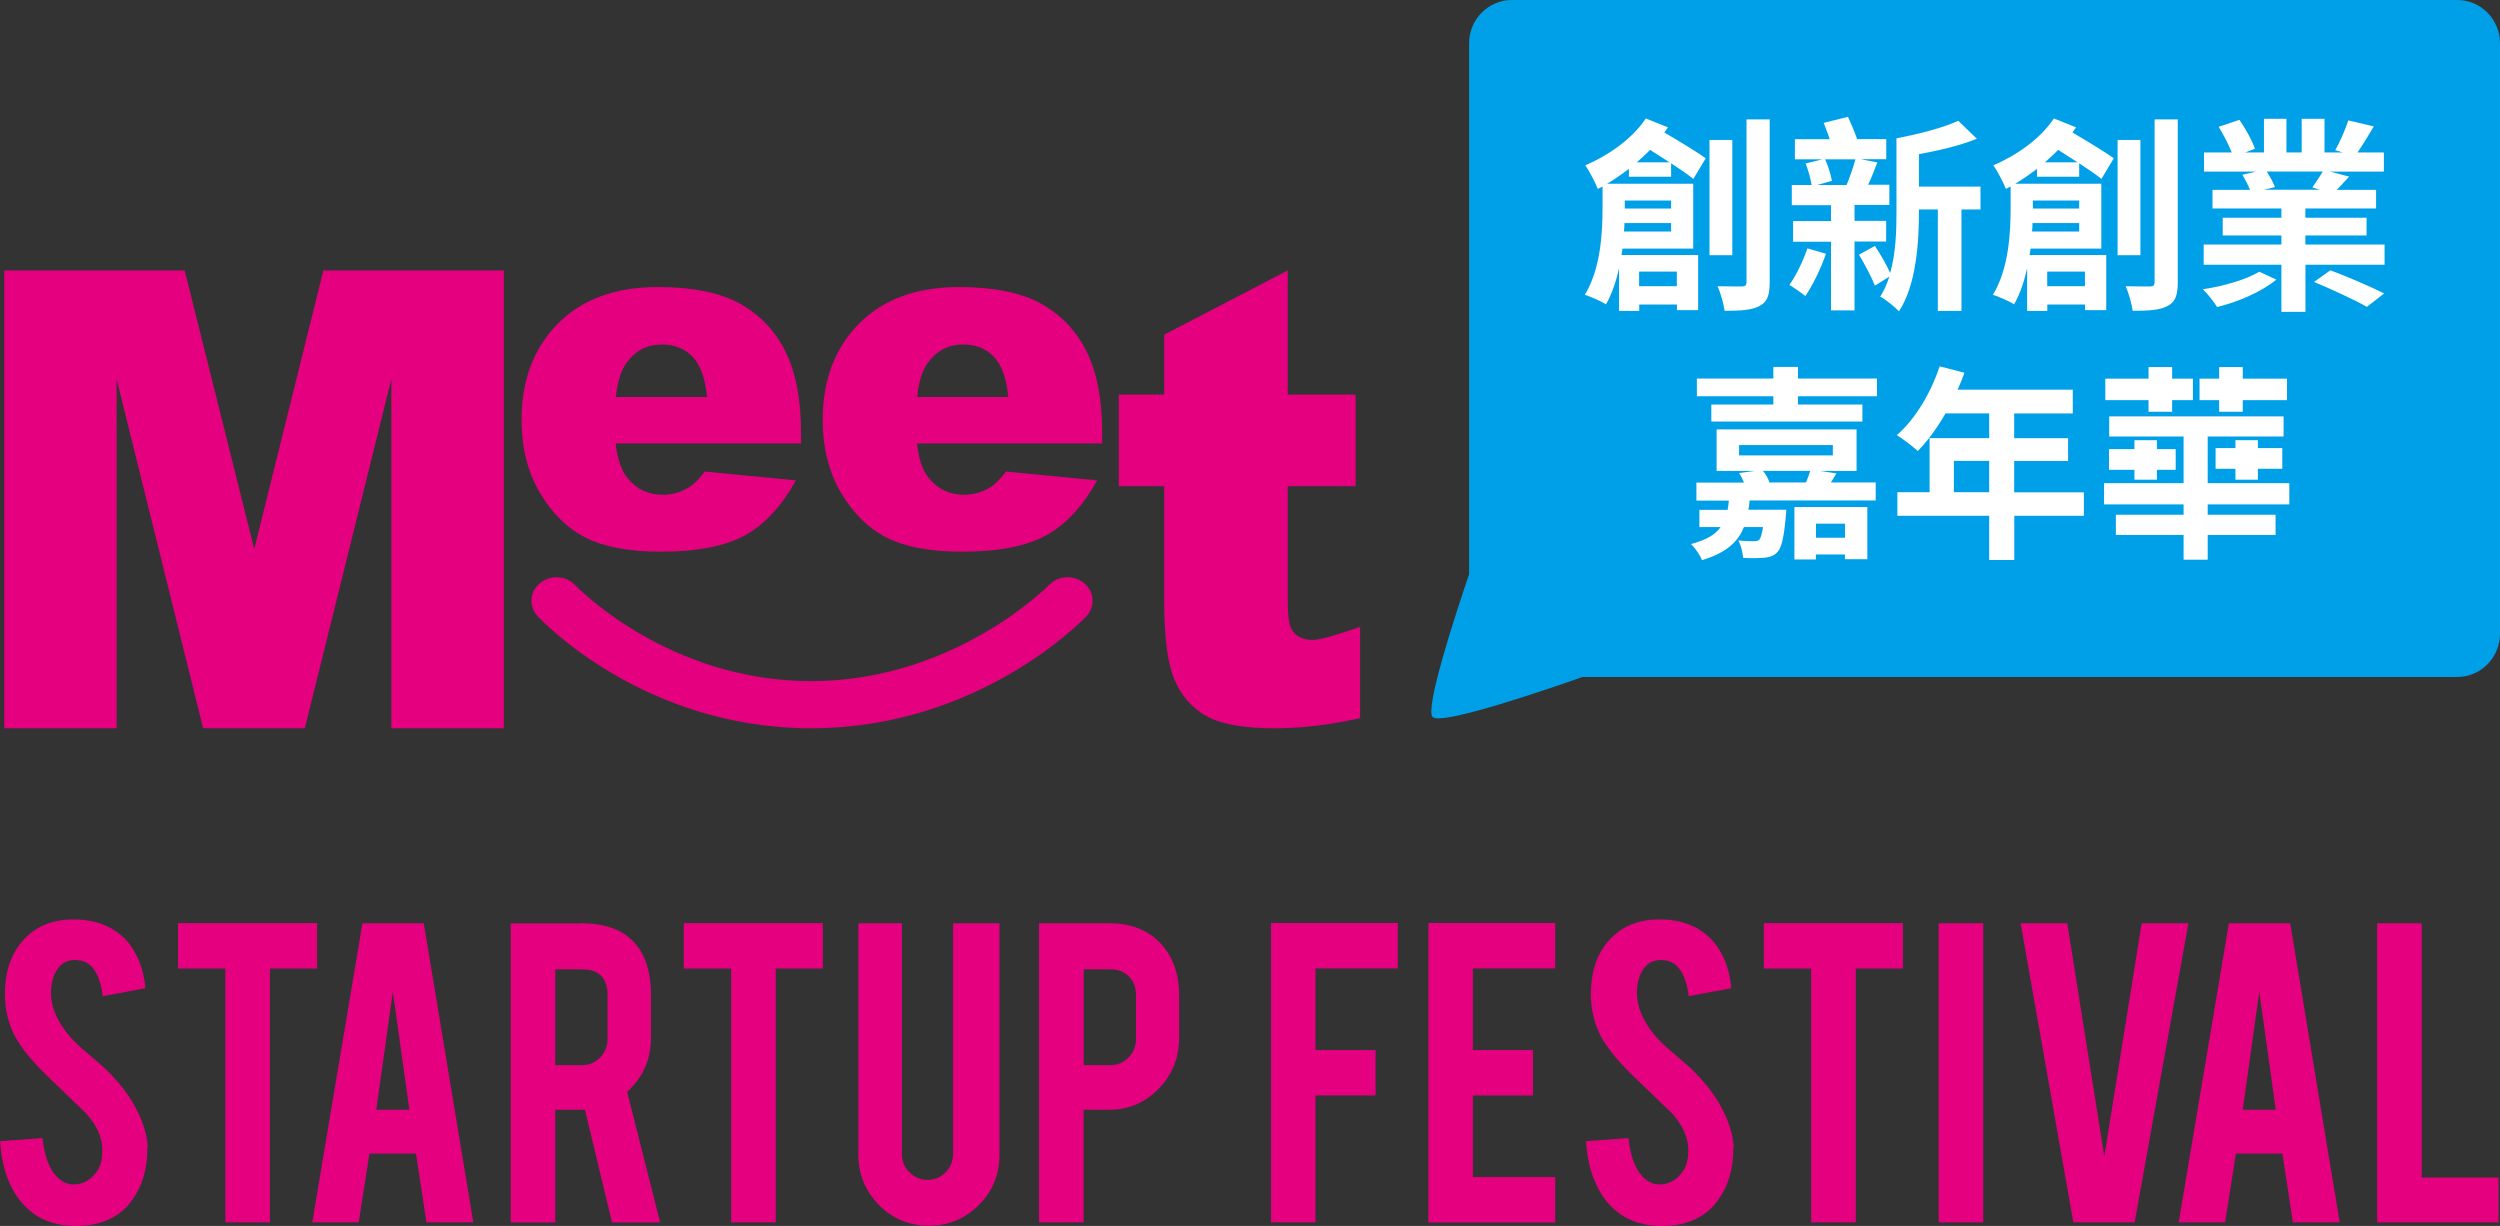 <svg width="104" height="51" viewBox="0 0 104 51" fill="none" xmlns="http://www.w3.org/2000/svg">
<rect x="0" y="0" width="104" height="51" fill="#333333" stroke="none"/>
<g clip-path="url(#clip0_180_43)">
<path d="M53.571 11.25V16.414H56.394V20.225H53.571V25.036C53.571 25.616 53.623 25.997 53.733 26.186C53.9 26.476 54.196 26.621 54.615 26.621C54.992 26.621 55.903 26.302 56.58 26.08V29.876C55.312 30.157 54.129 30.297 53.027 30.297C51.749 30.297 50.81 30.132 50.204 29.799C49.599 29.466 49.151 28.963 48.864 28.287C48.573 27.611 48.43 26.514 48.43 24.998V20.225H46.542V16.414H48.43V13.921L53.571 11.25Z" fill="#E4007F"/>
<path d="M13.452 11.25L10.577 22.838L7.682 11.25H0.176V30.297H4.85V15.771L8.45 30.297H12.68L16.28 15.771V30.297H20.958V11.25H13.452Z" fill="#E4007F"/>
<path d="M33.328 18.448H25.612C25.684 19.095 25.851 19.578 26.113 19.897C26.485 20.351 26.971 20.583 27.567 20.583C27.944 20.583 28.307 20.486 28.645 20.283C28.855 20.157 29.079 19.935 29.318 19.616L33.109 19.984C32.527 21.041 31.831 21.8 31.011 22.259C30.19 22.718 29.017 22.95 27.486 22.95C26.156 22.95 25.112 22.751 24.349 22.36C23.586 21.969 22.956 21.341 22.451 20.486C21.95 19.631 21.697 18.621 21.697 17.467C21.697 15.82 22.198 14.486 23.204 13.467C24.21 12.448 25.598 11.941 27.367 11.941C28.803 11.941 29.938 12.168 30.772 12.627C31.602 13.086 32.236 13.747 32.67 14.612C33.104 15.477 33.323 16.607 33.323 17.998V18.452L33.328 18.448ZM29.413 16.515C29.337 15.733 29.136 15.177 28.812 14.839C28.488 14.501 28.059 14.332 27.529 14.332C26.919 14.332 26.428 14.588 26.065 15.095C25.832 15.414 25.684 15.887 25.622 16.515H29.413Z" fill="#E4007F"/>
<path d="M45.86 18.448H38.145C38.216 19.095 38.383 19.578 38.645 19.897C39.017 20.351 39.504 20.583 40.1 20.583C40.476 20.583 40.839 20.486 41.177 20.283C41.387 20.157 41.606 19.935 41.85 19.616L45.641 19.984C45.059 21.041 44.358 21.8 43.543 22.259C42.722 22.718 41.549 22.95 40.014 22.95C38.683 22.95 37.639 22.751 36.876 22.36C36.113 21.969 35.483 21.341 34.978 20.486C34.477 19.631 34.225 18.621 34.225 17.467C34.225 15.82 34.725 14.486 35.731 13.467C36.738 12.448 38.125 11.941 39.895 11.941C41.33 11.941 42.465 12.168 43.299 12.627C44.134 13.086 44.763 13.747 45.197 14.612C45.631 15.477 45.851 16.607 45.851 17.998V18.452L45.86 18.448ZM41.945 16.515C41.869 15.733 41.669 15.177 41.344 14.839C41.02 14.501 40.596 14.332 40.062 14.332C39.451 14.332 38.96 14.588 38.597 15.095C38.364 15.414 38.216 15.887 38.154 16.515H41.945Z" fill="#E4007F"/>
<path d="M33.738 30.297C26.79 30.297 22.546 25.828 22.37 25.64C21.988 25.234 22.031 24.616 22.465 24.259C22.894 23.901 23.552 23.94 23.934 24.346C23.996 24.413 27.782 28.335 33.743 28.335C39.704 28.335 43.6 24.375 43.638 24.336C44.024 23.935 44.678 23.901 45.107 24.263C45.531 24.626 45.569 25.244 45.188 25.645C45.007 25.833 40.686 30.297 33.743 30.297H33.738Z" fill="#E4007F"/>
<path d="M102.221 0H62.894C61.912 0 61.115 0.807 61.115 1.802V23.887C60.562 25.51 59.26 29.485 59.599 29.828C59.966 30.2 64.587 28.601 65.832 28.162H102.221C103.204 28.162 104 27.355 104 26.36V1.802C104 0.807 103.204 0 102.221 0Z" fill="#00A0E9"/>
<path d="M67.763 7.357V7.023C67.467 7.246 67.167 7.463 66.857 7.642H70.438V10.342H67.496C67.477 10.429 67.472 10.521 67.453 10.608H70.643V12.902H69.761V12.67H68.192V12.936H67.353V11.158C67.233 11.699 67.057 12.226 66.809 12.661C66.613 12.53 66.175 12.342 65.927 12.264C66.599 11.173 66.666 9.637 66.666 8.627V7.758L66.47 7.859C66.375 7.618 66.113 7.101 65.946 6.879C66.928 6.458 67.925 5.753 68.464 4.927L69.389 5.299C69.336 5.376 69.289 5.444 69.236 5.512C69.866 5.883 70.567 6.304 70.958 6.584L70.443 7.444C70.214 7.255 69.885 7.033 69.518 6.792V7.352H67.767L67.763 7.357ZM69.518 9.632V9.279H67.577C67.577 9.39 67.567 9.511 67.558 9.632H69.518ZM67.591 8.342V8.675H69.518V8.342H67.591ZM69.451 6.753C69.179 6.579 68.898 6.4 68.645 6.236C68.469 6.41 68.282 6.589 68.092 6.753H69.451ZM68.187 11.298V11.907H69.756V11.298H68.187ZM72.064 10.617H71.115V5.821H72.064V10.617ZM73.619 4.961V11.733C73.619 12.284 73.519 12.559 73.204 12.723C72.908 12.897 72.422 12.931 71.745 12.931C71.702 12.646 71.582 12.192 71.449 11.907C71.883 11.917 72.322 11.917 72.46 11.917C72.598 11.917 72.655 11.873 72.655 11.728V4.966H73.623L73.619 4.961Z" fill="white"/>
<path d="M75.96 10.555C75.75 11.173 75.402 11.878 75.102 12.318C74.949 12.187 74.625 11.965 74.439 11.854C74.725 11.448 75.006 10.864 75.188 10.332L75.96 10.555ZM77.148 10.057V12.912H76.17V10.057H74.592V9.197H76.17V8.535H74.539V7.695H75.364C75.321 7.439 75.221 7.067 75.116 6.801L75.812 6.627H74.668V5.792H76.118C76.041 5.56 75.946 5.318 75.865 5.111L76.876 4.859C77.004 5.144 77.157 5.497 77.257 5.787H78.469V6.623H77.41L78.097 6.758C77.968 7.086 77.844 7.42 77.715 7.685H78.597V8.526H77.148V9.188H78.464V10.047H77.148V10.057ZM75.927 6.627C76.055 6.912 76.165 7.279 76.208 7.521L75.598 7.695H76.819C76.947 7.386 77.1 6.946 77.186 6.627H75.932H75.927ZM82.384 8.714H81.597V12.936H80.614V8.714H79.828V8.816C79.828 10.081 79.718 11.849 78.998 12.95C78.826 12.772 78.43 12.443 78.216 12.342C78.378 12.091 78.502 11.81 78.597 11.506L77.996 11.883C77.863 11.54 77.572 10.989 77.334 10.593L77.996 10.231C78.225 10.574 78.488 11.028 78.631 11.356C78.869 10.53 78.893 9.603 78.893 8.811V5.753C79.818 5.579 80.843 5.314 81.463 5.024L82.236 5.772C81.54 6.057 80.657 6.26 79.828 6.415V7.763H82.388V8.709L82.384 8.714Z" fill="white"/>
<path d="M84.739 7.357V7.023C84.444 7.246 84.143 7.463 83.833 7.642H87.415V10.342H84.472C84.453 10.429 84.448 10.521 84.429 10.608H87.62V12.902H86.737V12.67H85.168V12.936H84.329V11.158C84.21 11.699 84.034 12.226 83.785 12.661C83.59 12.53 83.151 12.342 82.903 12.264C83.576 11.173 83.642 9.637 83.642 8.627V7.758L83.447 7.859C83.352 7.618 83.089 7.101 82.922 6.879C83.905 6.458 84.901 5.753 85.44 4.927L86.365 5.299C86.313 5.376 86.265 5.444 86.213 5.512C86.842 5.883 87.543 6.304 87.934 6.584L87.419 7.444C87.19 7.255 86.861 7.033 86.494 6.792V7.352H84.744L84.739 7.357ZM86.494 9.632V9.279H84.553C84.553 9.39 84.544 9.511 84.534 9.632H86.494ZM84.568 8.342V8.675H86.494V8.342H84.568ZM86.427 6.753C86.156 6.579 85.874 6.4 85.621 6.236C85.445 6.41 85.259 6.589 85.068 6.753H86.427ZM85.164 11.298V11.907H86.733V11.298H85.164ZM89.041 10.617H88.092V5.821H89.041V10.617ZM90.595 4.961V11.733C90.595 12.284 90.495 12.559 90.18 12.723C89.885 12.897 89.398 12.931 88.721 12.931C88.678 12.646 88.559 12.192 88.425 11.907C88.859 11.917 89.298 11.917 89.436 11.917C89.575 11.917 89.632 11.873 89.632 11.728V4.966H90.6L90.595 4.961Z" fill="white"/>
<path d="M94.701 11.627C94.124 12.115 93.108 12.564 92.231 12.772C92.102 12.559 91.84 12.221 91.635 12.033C92.484 11.912 93.466 11.622 93.986 11.303L94.696 11.632L94.701 11.627ZM99.198 10.173V11.013H95.907V12.975H94.906V11.013H91.673V10.173H94.906V9.796H92.465V9.057H94.906V8.671H92.04V7.898H93.6C93.523 7.7 93.394 7.458 93.285 7.27L93.852 7.139H91.687V6.342H92.841C92.713 6.014 92.493 5.603 92.298 5.275L93.161 4.985C93.413 5.347 93.695 5.859 93.805 6.188L93.399 6.342H94.181V4.942H95.116V6.342H95.75V4.942H96.699V6.342H97.453L97.147 6.246C97.343 5.903 97.572 5.376 97.691 5.009L98.75 5.26C98.511 5.656 98.282 6.043 98.073 6.342H99.169V7.139H96.928L97.724 7.347C97.538 7.555 97.357 7.743 97.209 7.898H98.845V8.671H95.903V9.057H98.449V9.796H95.903V10.173H99.193H99.198ZM94.3 7.139C94.434 7.352 94.572 7.603 94.639 7.782L94.181 7.893H96.499L96.194 7.796C96.327 7.598 96.508 7.342 96.628 7.135H94.3V7.139ZM96.947 11.245C97.634 11.501 98.635 11.931 99.179 12.207L98.463 12.767C97.972 12.482 96.98 12.028 96.265 11.728L96.942 11.245H96.947Z" fill="white"/>
<path d="M76.394 19.694C76.308 19.829 76.241 19.959 76.165 20.07H78.029V20.819H72.784C72.774 20.954 72.76 21.085 72.731 21.206H74.31C74.31 21.206 74.3 21.404 74.286 21.515C74.21 22.365 74.114 22.785 73.938 22.969C73.795 23.123 73.614 23.181 73.404 23.201C73.208 23.22 72.879 23.225 72.512 23.21C72.503 22.979 72.417 22.679 72.317 22.481C72.579 22.515 72.841 22.515 72.951 22.515C73.061 22.515 73.127 22.505 73.189 22.447C73.242 22.38 73.299 22.225 73.342 21.925H72.546C72.298 22.553 71.806 22.998 70.805 23.302C70.719 23.094 70.519 22.795 70.347 22.631C70.981 22.466 71.368 22.235 71.578 21.925H70.695V21.21H71.868C71.892 21.09 71.911 20.959 71.921 20.824H70.571V20.075H72.55C72.498 19.94 72.421 19.79 72.345 19.679L72.98 19.592H71.411V17.863H77.233V19.592H75.722L76.394 19.694ZM78.082 15.747V16.486H74.796V16.829H77.476V17.535H71.191V16.829H73.771V16.486H70.59V15.747H73.771V15.264H74.796V15.747H78.082ZM72.345 18.945H76.246V18.515H72.345V18.945ZM73.337 19.587C73.466 19.732 73.566 19.93 73.609 20.07H75.13C75.197 19.906 75.264 19.728 75.307 19.587H73.337ZM74.653 21.09H77.681V23.264H76.747V23.065H75.54V23.273H74.648V21.09H74.653ZM75.545 21.785V22.37H76.751V21.785H75.545Z" fill="white"/>
<path d="M86.695 21.457H83.795V23.297H82.751V21.457H78.931V20.476H80.271V18.225H82.751V17.196H80.934C80.586 17.805 80.18 18.356 79.78 18.762C79.584 18.588 79.15 18.245 78.907 18.1C79.67 17.448 80.323 16.346 80.691 15.24L81.716 15.506C81.64 15.747 81.544 15.979 81.435 16.211H86.227V17.201H83.79V18.23H86.032V19.177H83.79V20.481H86.69V21.462L86.695 21.457ZM82.751 20.476V19.172H81.282V20.476H82.751Z" fill="white"/>
<path d="M91.84 20.983V21.413H94.663V22.254H91.84V23.283H90.838V22.254H88.02V21.413H90.838V20.983H87.529V20.1H90.838V18.158H87.743V17.322H94.997V18.158H91.84V20.1H95.235V20.983H91.84ZM89.379 16.646H87.581V15.752H89.379V15.269H90.361V15.752H91.225V16.646H90.361V17.129H89.379V16.646ZM89.727 18.312V18.684H90.509V19.544H89.727V19.955H88.793V19.544H87.734V18.684H88.793V18.312H89.727ZM92.317 16.646H91.501V15.752H92.317V15.269H93.299V15.752H95.14V16.646H93.299V17.129H92.317V16.646ZM92.994 19.955V19.501H92.169V18.641H92.994V18.312H93.928V18.641H94.944V19.501H93.928V19.955H92.994Z" fill="white"/>
<path d="M6.128 47.749C6.142 48.619 5.918 49.358 5.46 49.976C5.16 50.391 4.735 50.686 4.187 50.86C3.891 50.952 3.548 51 3.157 51C2.432 51 1.831 50.816 1.354 50.454C0.954 50.155 0.639 49.749 0.41 49.237C0.177 48.725 0.043 48.136 0.005 47.474L1.769 47.343C1.846 48.068 2.036 48.594 2.337 48.923C2.561 49.169 2.814 49.285 3.1 49.271C3.505 49.256 3.829 49.053 4.073 48.662C4.197 48.469 4.259 48.194 4.259 47.836C4.259 47.319 4.025 46.807 3.562 46.295C3.195 45.943 2.647 45.416 1.917 44.715C1.302 44.112 0.868 43.571 0.615 43.097C0.339 42.561 0.205 41.977 0.205 41.349C0.205 40.214 0.582 39.359 1.331 38.774C1.793 38.422 2.37 38.248 3.057 38.248C3.744 38.248 4.282 38.397 4.754 38.697C5.122 38.929 5.417 39.252 5.641 39.672C5.866 40.088 6.004 40.571 6.047 41.112L4.273 41.441C4.22 40.928 4.077 40.532 3.844 40.247C3.672 40.044 3.429 39.938 3.109 39.938C2.771 39.938 2.513 40.093 2.337 40.397C2.194 40.644 2.122 40.948 2.122 41.31C2.122 41.88 2.365 42.46 2.847 43.049C3.028 43.276 3.305 43.537 3.672 43.841C4.101 44.203 4.387 44.459 4.526 44.604C4.983 45.068 5.336 45.527 5.584 45.976C5.703 46.189 5.799 46.382 5.87 46.561C6.047 47.005 6.137 47.401 6.147 47.754L6.128 47.749Z" fill="#E4007F"/>
<path d="M9.375 40.291H7.406V38.402H13.19V40.291H11.23V50.85H9.375V40.291Z" fill="#E4007F"/>
<path d="M15.369 47.991L14.921 50.85H12.99L15.078 38.407H17.63L19.69 50.85H17.739L17.305 47.991H15.369ZM16.342 41.257L15.655 46.165H17.029L16.342 41.257Z" fill="#E4007F"/>
<path d="M24.168 38.407C25.203 38.407 25.961 38.697 26.442 39.272C26.867 39.774 27.081 40.474 27.081 41.378V43.184C27.081 44.063 26.752 44.812 26.09 45.421L27.463 50.855H25.46L24.335 46.169H23.1V50.855H21.245V38.412H24.168V38.407ZM25.274 41.407C25.274 40.687 24.921 40.325 24.215 40.325H23.1V44.31H24.215C24.511 44.31 24.759 44.203 24.964 43.991C25.169 43.779 25.274 43.522 25.274 43.228V41.411V41.407Z" fill="#E4007F"/>
<path d="M30.415 40.291H28.445V38.402H34.23V40.291H32.27V50.85H30.415V40.291Z" fill="#E4007F"/>
<path d="M38.641 50.99C37.825 50.99 37.129 50.7 36.562 50.126C35.994 49.551 35.708 48.85 35.708 48.029V38.407H37.52V48.01C37.52 48.309 37.625 48.561 37.835 48.768C38.045 48.976 38.297 49.082 38.588 49.082C38.879 49.082 39.132 48.976 39.337 48.768C39.542 48.561 39.647 48.305 39.647 48.01V38.407H41.578V48.029C41.578 48.865 41.292 49.565 40.715 50.135C40.138 50.705 39.447 50.99 38.636 50.99H38.641Z" fill="#E4007F"/>
<path d="M46.151 38.407C47.052 38.407 47.773 38.697 48.307 39.272C48.803 39.822 49.05 40.523 49.05 41.378V43.184C49.05 44.005 48.769 44.706 48.202 45.29C47.634 45.875 46.952 46.165 46.146 46.165H45.078V50.85H43.223V38.407H46.146H46.151ZM47.257 41.407C47.257 41.083 47.162 40.822 46.967 40.624C46.776 40.426 46.518 40.325 46.199 40.325H45.083V44.31H46.199C46.495 44.31 46.742 44.203 46.947 43.991C47.153 43.779 47.257 43.522 47.257 43.228V41.411V41.407Z" fill="#E4007F"/>
<path d="M54.73 50.85H52.875V38.397H58.149V40.286H54.725V43.682H57.224V45.571H54.725V50.855L54.73 50.85Z" fill="#E4007F"/>
<path d="M59.422 50.85V38.397H64.697V40.286H61.273V43.682H63.771V45.571H61.273V48.966H64.697V50.855H59.422V50.85Z" fill="#E4007F"/>
<path d="M72.103 47.749C72.117 48.619 71.893 49.358 71.435 49.976C71.134 50.391 70.71 50.686 70.162 50.86C69.866 50.952 69.523 51 69.132 51C68.407 51 67.806 50.816 67.329 50.454C66.928 50.155 66.614 49.749 66.385 49.237C66.151 48.725 66.018 48.136 65.98 47.474L67.744 47.343C67.82 48.068 68.011 48.594 68.311 48.923C68.535 49.169 68.788 49.285 69.074 49.271C69.48 49.256 69.804 49.053 70.047 48.662C70.171 48.469 70.233 48.194 70.233 47.836C70.233 47.319 69.999 46.807 69.537 46.295C69.17 45.943 68.621 45.416 67.892 44.715C67.277 44.112 66.843 43.571 66.59 43.097C66.313 42.561 66.18 41.977 66.18 41.349C66.18 40.214 66.556 39.359 67.305 38.774C67.768 38.422 68.345 38.248 69.031 38.248C69.718 38.248 70.257 38.397 70.729 38.697C71.096 38.929 71.392 39.252 71.616 39.672C71.84 40.088 71.978 40.571 72.021 41.112L70.248 41.441C70.195 40.928 70.052 40.532 69.818 40.247C69.647 40.044 69.403 39.938 69.084 39.938C68.745 39.938 68.488 40.093 68.311 40.397C68.168 40.644 68.097 40.948 68.097 41.31C68.097 41.88 68.34 42.46 68.822 43.049C69.003 43.276 69.279 43.537 69.647 43.841C70.076 44.203 70.362 44.459 70.5 44.604C70.958 45.068 71.311 45.527 71.559 45.976C71.678 46.189 71.773 46.382 71.845 46.561C72.021 47.005 72.112 47.401 72.121 47.754L72.103 47.749Z" fill="#E4007F"/>
<path d="M75.345 40.291H73.376V38.402H79.16V40.291H77.2V50.85H75.345V40.291Z" fill="#E4007F"/>
<path d="M82.503 50.85H80.648V38.407H82.503V50.85Z" fill="#E4007F"/>
<path d="M86.251 50.85L84.058 38.407H85.999L87.539 48.106L89.093 38.407H91.039L88.802 50.85H86.251Z" fill="#E4007F"/>
<path d="M93.013 47.991L92.565 50.85H90.633L92.722 38.407H95.273L97.333 50.85H95.383L94.949 47.991H93.013ZM93.986 41.257L93.299 46.165H94.672L93.986 41.257Z" fill="#E4007F"/>
<path d="M103.938 50.85H98.888V38.407H100.743V48.986H103.938V50.855V50.85Z" fill="#E4007F"/>
</g>
<defs>
<clipPath id="clip0_180_43">
<rect width="104" height="51" fill="white"/>
</clipPath>
</defs>
</svg>
